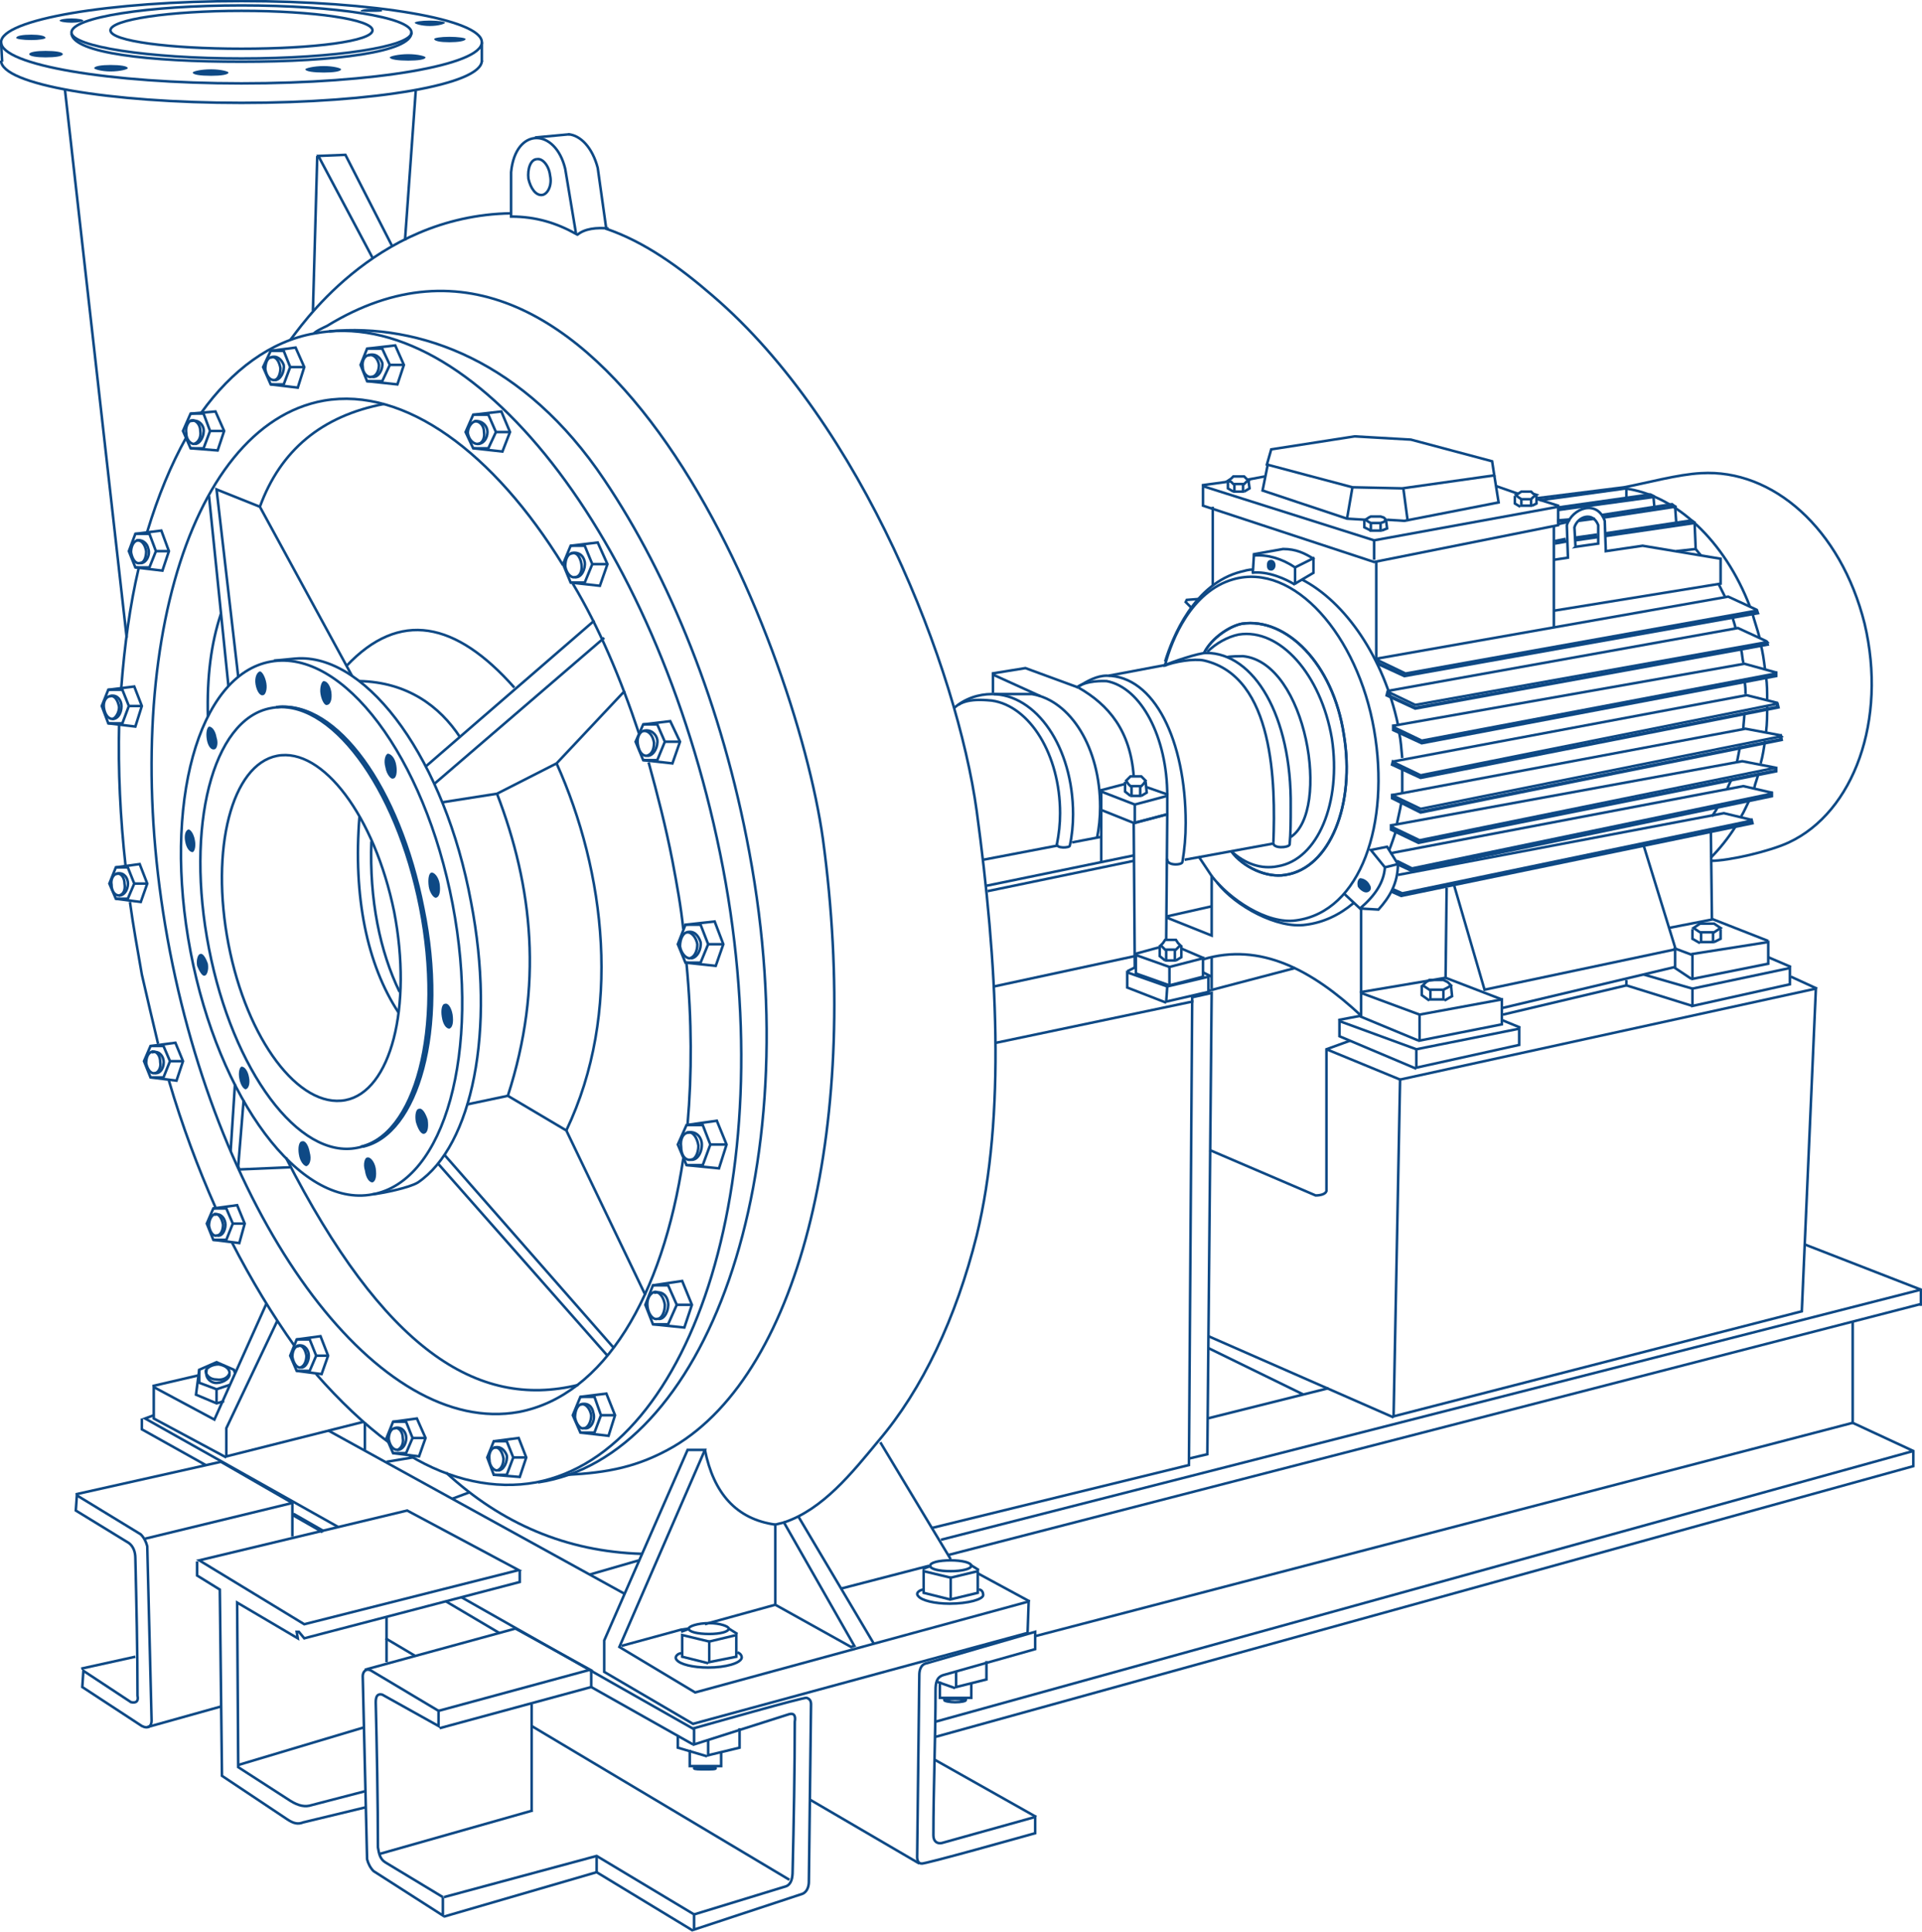 <?xml version="1.0" encoding="UTF-8"?>
<!DOCTYPE svg PUBLIC "-//W3C//DTD SVG 1.1//EN" "http://www.w3.org/Graphics/SVG/1.1/DTD/svg11.dtd">
<!-- Creator: CorelDRAW X8 -->
<svg xmlns="http://www.w3.org/2000/svg" xml:space="preserve" width="1774px" height="1783px" version="1.1" style="shape-rendering:geometricPrecision; text-rendering:geometricPrecision; image-rendering:optimizeQuality; fill-rule:evenodd; clip-rule:evenodd"
viewBox="0 0 1775 1784"
 xmlns:xlink="http://www.w3.org/1999/xlink">
 <defs>
  <style type="text/css">
   <![CDATA[
    .str1 {stroke:#0E4985;stroke-width:3.127}
    .str0 {stroke:#0E4985;stroke-width:2.364}
    .fil2 {fill:none}
    .fil0 {fill:none;fill-rule:nonzero}
    .fil1 {fill:#0E4985}
   ]]>
  </style>
 </defs>
 <g id="Слой_x0020_1">
  <path class="fil0 str0" d="M223 10c67,0 121,8 121,18 0,10 -54,17 -121,17 -66,0 -121,-7 -121,-17 0,-10 55,-18 121,-18z"/>
  <path class="fil0 str0" d="M223 5c87,0 157,11 157,25 0,13 -70,24 -157,24 -86,0 -157,-11 -157,-24 0,-14 71,-25 157,-25z"/>
  <path class="fil0 str0" d="M223 1c123,0 222,17 222,38 0,21 -99,38 -222,38 -122,0 -222,-17 -222,-38 0,-21 100,-38 222,-38z"/>
  <path class="fil0 str0" d="M445 56c0,22 -99,39 -222,39 -122,0 -222,-17 -222,-39"/>
  <path class="fil0 str0" d="M380 30c0,18 -70,27 -157,27 -86,0 -155,-8 -157,-26"/>
  <line class="fil0 str0" x1="2" y1="57" x2="1" y2= "39" />
  <line class="fil0 str0" x1="445" y1="57" x2="445" y2= "39" />
  <path class="fil1" d="M195 64c9,0 16,2 16,3 0,2 -7,3 -16,3 -10,0 -17,-1 -17,-3 0,-1 7,-3 17,-3z"/>
  <path class="fil1" d="M299 61c9,0 16,2 16,3 0,2 -7,3 -16,3 -9,0 -17,-1 -17,-3 0,-1 8,-3 17,-3z"/>
  <path class="fil1" d="M377 50c9,0 16,2 16,3 0,2 -7,3 -16,3 -9,0 -17,-1 -17,-3 0,-1 8,-3 17,-3z"/>
  <path class="fil1" d="M415 34c8,0 15,1 15,2 0,2 -7,3 -15,3 -8,0 -14,-1 -14,-3 0,-1 6,-2 14,-2z"/>
  <path class="fil1" d="M397 19c8,0 14,1 14,2 0,1 -6,3 -14,3 -8,0 -14,-2 -14,-3 0,-1 6,-2 14,-2z"/>
  <path class="fil1" d="M343 8c6,0 10,1 10,2 0,1 -4,1 -10,1 -5,0 -10,0 -10,-1 0,-1 5,-2 10,-2z"/>
  <path class="fil1" d="M102 60c9,0 16,1 16,3 0,1 -7,3 -16,3 -8,0 -15,-2 -15,-3 0,-2 7,-3 15,-3z"/>
  <path class="fil1" d="M42 47c9,0 16,1 16,3 0,2 -7,3 -16,3 -8,0 -15,-1 -15,-3 0,-2 7,-3 15,-3z"/>
  <path class="fil1" d="M29 32c7,0 13,1 13,3 0,1 -6,2 -13,2 -8,0 -14,-1 -14,-2 0,-2 6,-3 14,-3z"/>
  <path class="fil1" d="M66 17c6,0 11,1 11,2 0,1 -5,2 -11,2 -6,0 -11,-1 -11,-2 0,-1 5,-2 11,-2z"/>
  <polyline class="fil2 str0" points="362,227 319,143 294,144 344,238 "/>
  <line class="fil2 str0" x1="293" y1="144" x2="289" y2= "287" />
  <line class="fil2 str0" x1="384" y1="83" x2="374" y2= "222" />
  <line class="fil2 str0" x1="60" y1="83" x2="117" y2= "589" />
  <path class="fil2 str0" d="M532 216c-18,-10 -37,-16 -60,-16l0 -41c4,-42 41,-41 50,-3l10 60z"/>
  <path class="fil2 str0" d="M525 124c11,1 22,12 27,31l8 57"/>
  <line class="fil2 str0" x1="494" y1="127" x2="526" y2= "124" />
  <path class="fil2 str0" d="M533 217c7,-6 18,-7 29,-6"/>
  <path class="fil2 str0" d="M496 147c5,-1 11,6 12,15 2,9 -2,17 -7,18 -6,1 -11,-6 -13,-15 -1,-9 2,-18 8,-18z"/>
  <path class="fil2 str0" d="M256 698c42,-8 90,56 108,144 17,88 -3,166 -45,174 -43,8 -91,-56 -108,-144 -17,-88 3,-166 45,-174z"/>
  <path class="fil2 str0" d="M250 654c54,-11 116,72 138,184 22,112 -4,212 -58,222 -54,11 -115,-71 -137,-184 -22,-112 3,-212 57,-222z"/>
  <path class="fil2 str0" d="M186 381c28,-39 64,-66 104,-73 146,-28 315,187 375,480 60,293 -24,553 -170,581 -38,7 -79,-2 -117,-25m-19 -12c-22,-16 -46,-39 -67,-63m-20 -26c-20,-28 -40,-61 -58,-96m-15 -32c-16,-36 -31,-76 -43,-117m-10 -34c-5,-21 -10,-42 -15,-64 -4,-23 -8,-45 -11,-67m-4 -33c-5,-45 -7,-89 -6,-131m2 -34c3,-39 8,-76 16,-110m8 -34c10,-33 22,-62 36,-87"/>
  <path class="fil2 str0" d="M304 306c84,-8 181,28 254,137 60,89 109,209 134,344 56,300 -41,559 -195,582"/>
  <path class="fil2 str0" d="M250 611c67,-12 142,88 168,224 26,136 -7,256 -74,268 -67,13 -142,-88 -168,-224 -26,-136 7,-256 74,-268z"/>
  <path class="fil2 str0" d="M631 1070c-19,127 -73,219 -152,234 -128,23 -272,-168 -322,-425 -50,-258 14,-486 142,-509 75,-13 157,48 221,152m9 17c24,40 44,87 61,138m9 27c8,29 16,60 22,91 4,21 8,43 10,63m3 32c5,52 5,102 1,148"/>
  <path class="fil2 str0" d="M253 610c3,0 20,-2 23,-2 65,-2 135,95 159,225 23,119 1,225 -49,259 -8,5 -33,10 -42,11"/>
  <path class="fil2 str0" d="M255 653c55,-6 113,74 135,186 22,112 -6,209 -57,220"/>
  <path class="fil2 str0" d="M256 653c55,-6 113,74 135,186 23,112 -5,209 -56,220"/>
  <path class="fil2 str0" d="M332 754c-6,74 7,137 36,181"/>
  <path class="fil2 str0" d="M343 777c-2,54 8,102 26,139"/>
  <path class="fil1" d="M240 620c2,0 5,5 6,11 1,6 -1,11 -3,11 -3,1 -6,-4 -7,-10 -1,-6 1,-11 4,-12z"/>
  <path class="fil1" d="M299 629c3,0 6,4 7,10 1,7 -1,12 -4,12 -2,1 -5,-4 -6,-10 -1,-6 1,-12 3,-12z"/>
  <path class="fil1" d="M193 671c3,0 6,4 7,10 2,6 0,11 -2,11 -3,1 -6,-3 -7,-9 -1,-6 0,-11 2,-12z"/>
  <path class="fil1" d="M358 696c3,0 7,4 8,11 1,6 0,12 -3,12 -2,1 -6,-4 -7,-10 -2,-7 0,-12 2,-13z"/>
  <path class="fil1" d="M398 806c3,-1 7,4 8,10 1,7 0,12 -3,13 -2,1 -6,-4 -7,-10 -1,-7 0,-12 2,-13z"/>
  <path class="fil1" d="M411 927c3,-1 6,4 7,10 1,7 0,12 -3,13 -3,0 -6,-4 -7,-11 -1,-6 0,-12 3,-12z"/>
  <path class="fil1" d="M387 1024c3,-1 6,4 8,10 1,7 0,12 -3,13 -3,1 -6,-4 -8,-11 -1,-6 0,-12 3,-12z"/>
  <path class="fil1" d="M339 1069c3,-1 7,4 8,10 1,7 0,12 -3,13 -3,0 -6,-4 -7,-11 -2,-6 0,-12 2,-12z"/>
  <path class="fil1" d="M279 1054c3,-1 6,4 7,10 2,7 0,12 -3,13 -2,0 -6,-4 -7,-11 -1,-6 0,-12 3,-12z"/>
  <path class="fil1" d="M223 985c3,0 6,4 7,10 1,5 0,10 -3,11 -2,0 -5,-4 -6,-10 -1,-5 0,-10 2,-11z"/>
  <path class="fil1" d="M185 881c2,-1 5,3 7,9 1,6 -1,11 -3,11 -2,1 -5,-4 -7,-9 -1,-6 1,-11 3,-11z"/>
  <path class="fil1" d="M174 766c2,0 5,4 6,10 1,5 0,10 -2,11 -3,0 -6,-4 -7,-10 -1,-5 0,-10 3,-11z"/>
  <line class="fil2 str0" x1="393" y1="708" x2="549" y2= "573" />
  <line class="fil2 str0" x1="401" y1="724" x2="558" y2= "589" />
  <polyline class="fil2 str0" points="408,741 459,733 514,705 577,638 "/>
  <polyline class="fil2 str0" points="431,1020 469,1012 523,1044 596,1196 "/>
  <line class="fil2 str0" x1="410" y1="1066" x2="567" y2= "1245" />
  <line class="fil2 str0" x1="404" y1="1074" x2="561" y2= "1252" />
  <path class="fil2 str0" d="M459 733c33,86 43,177 10,279"/>
  <path class="fil2 str0" d="M514 705c45,100 61,230 9,339"/>
  <polyline class="fil2 str0" points="325,624 240,468 200,452 220,625 "/>
  <line class="fil2 str0" x1="193" y1="458" x2="211" y2= "634" />
  <path class="fil2 str0" d="M332 629c44,1 74,23 93,52"/>
  <path class="fil2 str0" d="M320 615c49,-52 101,-41 155,20"/>
  <line class="fil2 str0" x1="217" y1="1001" x2="213" y2= "1063" />
  <polyline class="fil2 str0" points="225,1016 220,1077 221,1080 268,1078 "/>
  <path class="fil2 str0" d="M240 468c19,-52 57,-84 115,-95"/>
  <path class="fil2 str0" d="M192 662c-1,-37 3,-68 12,-95"/>
  <path class="fil2 str0" d="M264 1069c90,176 176,233 270,210"/>
  <polygon class="fil2 str0" points="430,399 437,383 451,383 458,399 451,414 437,414 "/>
  <polyline class="fil2 str0" points="437,383 463,380 471,399 464,417 437,414 "/>
  <line class="fil2 str0" x1="458" y1="399" x2="471" y2= "399" />
  <path class="fil2 str0" d="M439 389c4,0 8,4 8,10 1,6 -2,11 -6,11 -4,0 -8,-4 -9,-10 0,-5 3,-10 7,-11z"/>
  <path class="fil2 str0" d="M438 389c6,-1 11,3 12,8 1,5 -2,13 -9,13"/>
  <polygon class="fil2 str0" points="333,337 339,322 353,322 360,337 353,352 339,352 "/>
  <polyline class="fil2 str0" points="339,322 365,319 373,337 367,355 339,352 "/>
  <line class="fil2 str0" x1="360" y1="337" x2="373" y2= "337" />
  <path class="fil2 str0" d="M341 328c4,-1 8,3 9,9 0,6 -3,11 -7,11 -4,1 -8,-4 -8,-9 -1,-6 2,-11 6,-11z"/>
  <path class="fil2 str0" d="M340 328c7,-2 11,2 13,7 1,5 -3,14 -9,13"/>
  <polygon class="fil2 str0" points="243,339 250,324 262,324 268,339 262,355 250,355 "/>
  <polyline class="fil2 str0" points="250,324 273,321 281,339 275,358 250,355 "/>
  <line class="fil2 str0" x1="268" y1="339" x2="281" y2= "339" />
  <path class="fil2 str0" d="M251 330c4,-1 7,4 8,10 0,5 -2,11 -6,11 -4,0 -7,-4 -8,-10 0,-6 2,-11 6,-11z"/>
  <path class="fil2 str0" d="M250 330c6,-2 10,2 12,7 1,6 -3,14 -8,14"/>
  <polygon class="fil2 str0" points="169,398 176,382 188,382 194,398 188,414 176,414 "/>
  <polyline class="fil2 str0" points="176,382 199,380 207,398 201,416 176,414 "/>
  <line class="fil2 str0" x1="194" y1="398" x2="207" y2= "398" />
  <path class="fil2 str0" d="M177 388c4,0 8,4 8,10 1,6 -2,11 -6,12 -3,0 -7,-4 -7,-10 -1,-6 2,-11 5,-12z"/>
  <path class="fil2 str0" d="M176 389c6,-2 11,2 12,7 1,6 -3,14 -8,14"/>
  <polygon class="fil2 str0" points="119,509 125,493 138,493 144,509 138,524 125,524 "/>
  <polyline class="fil2 str0" points="125,493 149,490 156,509 150,527 125,524 "/>
  <line class="fil2 str0" x1="144" y1="509" x2="156" y2= "509" />
  <path class="fil2 str0" d="M127 499c4,0 7,4 8,10 0,6 -2,11 -6,11 -4,1 -7,-4 -8,-10 0,-5 2,-10 6,-11z"/>
  <path class="fil2 str0" d="M126 499c6,-1 10,3 11,8 2,5 -2,14 -8,13"/>
  <polygon class="fil2 str0" points="94,652 100,637 113,637 119,652 113,668 100,668 "/>
  <polyline class="fil2 str0" points="100,637 124,634 131,652 125,671 100,668 "/>
  <line class="fil2 str0" x1="119" y1="652" x2="131" y2= "652" />
  <path class="fil2 str0" d="M102 643c4,-1 7,4 8,10 0,5 -3,10 -6,11 -4,0 -7,-4 -8,-10 -1,-6 2,-11 6,-11z"/>
  <path class="fil2 str0" d="M101 643c6,-2 10,2 11,7 1,6 -2,14 -8,14"/>
  <polygon class="fil2 str0" points="101,816 107,801 118,801 124,816 118,830 107,830 "/>
  <polyline class="fil2 str0" points="107,801 129,798 136,816 130,833 107,830 "/>
  <line class="fil2 str0" x1="124" y1="816" x2="136" y2= "816" />
  <path class="fil2 str0" d="M108 807c4,-1 7,4 7,9 1,6 -1,10 -5,11 -4,0 -7,-4 -7,-10 -1,-5 2,-10 5,-10z"/>
  <path class="fil2 str0" d="M107 807c6,-2 10,2 11,7 1,5 -2,13 -8,13"/>
  <polygon class="fil2 str0" points="133,980 139,966 151,966 157,980 151,995 139,995 "/>
  <polyline class="fil2 str0" points="139,966 162,963 169,980 163,998 139,995 "/>
  <line class="fil2 str0" x1="157" y1="980" x2="169" y2= "980" />
  <path class="fil2 str0" d="M141 971c4,0 7,4 7,10 1,5 -2,10 -5,10 -4,1 -7,-4 -8,-9 0,-6 2,-10 6,-11z"/>
  <path class="fil2 str0" d="M140 972c6,-2 10,2 11,7 1,5 -2,13 -8,12"/>
  <polygon class="fil2 str0" points="191,1130 197,1116 209,1116 215,1130 209,1145 197,1145 "/>
  <polyline class="fil2 str0" points="197,1116 219,1113 226,1130 221,1148 197,1145 "/>
  <line class="fil2 str0" x1="215" y1="1130" x2="226" y2= "1130" />
  <path class="fil2 str0" d="M199 1121c3,0 6,4 7,10 0,5 -2,10 -6,10 -3,1 -6,-3 -7,-9 0,-5 2,-10 6,-11z"/>
  <path class="fil2 str0" d="M198 1122c5,-2 9,2 10,7 1,5 -2,13 -7,12"/>
  <polygon class="fil2 str0" points="268,1252 274,1237 286,1237 292,1252 286,1266 274,1266 "/>
  <polyline class="fil2 str0" points="274,1237 296,1234 303,1252 297,1269 274,1266 "/>
  <line class="fil2 str0" x1="292" y1="1252" x2="303" y2= "1252" />
  <path class="fil2 str0" d="M276 1243c3,-1 6,3 7,9 0,5 -2,10 -6,11 -3,0 -6,-4 -7,-10 0,-5 2,-10 6,-10z"/>
  <path class="fil2 str0" d="M274 1243c6,-2 10,2 11,7 1,5 -2,13 -7,13"/>
  <polygon class="fil2 str0" points="357,1328 363,1313 375,1313 381,1328 375,1342 363,1342 "/>
  <polyline class="fil2 str0" points="363,1313 385,1310 393,1328 387,1345 363,1342 "/>
  <line class="fil2 str0" x1="381" y1="1328" x2="393" y2= "1328" />
  <path class="fil2 str0" d="M365 1319c3,-1 7,3 7,9 1,6 -2,10 -5,11 -4,0 -7,-4 -8,-10 0,-5 2,-10 6,-10z"/>
  <path class="fil2 str0" d="M364 1319c6,-2 10,2 11,7 1,5 -2,13 -8,13"/>
  <polygon class="fil2 str0" points="450,1346 456,1331 468,1331 474,1346 468,1362 456,1362 "/>
  <polyline class="fil2 str0" points="456,1331 479,1328 486,1346 480,1364 456,1362 "/>
  <line class="fil2 str0" x1="474" y1="1346" x2="486" y2= "1346" />
  <path class="fil2 str0" d="M457 1337c4,-1 7,4 8,10 0,5 -2,10 -6,11 -3,0 -7,-4 -7,-10 -1,-6 2,-11 5,-11z"/>
  <path class="fil2 str0" d="M456 1337c6,-2 10,2 12,7 1,6 -3,14 -8,14"/>
  <polygon class="fil2 str0" points="529,1307 536,1290 549,1290 555,1307 549,1323 536,1323 "/>
  <polyline class="fil2 str0" points="536,1290 560,1287 568,1307 562,1326 536,1323 "/>
  <line class="fil2 str0" x1="555" y1="1307" x2="568" y2= "1307" />
  <path class="fil2 str0" d="M537 1297c4,-1 8,4 9,10 0,6 -3,12 -7,12 -3,1 -7,-4 -8,-10 0,-7 3,-12 6,-12z"/>
  <path class="fil2 str0" d="M536 1297c7,-2 11,2 12,8 2,6 -2,15 -8,14"/>
  <polygon class="fil2 str0" points="596,1205 603,1187 617,1187 625,1205 617,1223 603,1223 "/>
  <polyline class="fil2 str0" points="603,1187 630,1183 639,1205 632,1226 603,1223 "/>
  <line class="fil2 str0" x1="625" y1="1205" x2="639" y2= "1205" />
  <path class="fil2 str0" d="M605 1193c4,0 8,5 9,12 0,7 -3,13 -7,13 -4,1 -8,-4 -9,-11 -1,-7 2,-13 7,-14z"/>
  <path class="fil2 str0" d="M604 1194c7,-2 12,2 13,9 1,6 -3,16 -9,15"/>
  <polygon class="fil2 str0" points="626,1057 634,1039 649,1039 656,1057 649,1076 634,1076 "/>
  <polyline class="fil2 str0" points="634,1039 662,1035 671,1057 664,1079 634,1076 "/>
  <line class="fil2 str0" x1="656" y1="1057" x2="671" y2= "1057" />
  <path class="fil2 str0" d="M636 1046c4,-1 8,5 9,12 0,7 -3,13 -7,13 -5,1 -9,-4 -9,-12 -1,-7 2,-13 7,-13z"/>
  <path class="fil2 str0" d="M634 1046c8,-2 13,3 14,9 1,7 -3,17 -10,16"/>
  <polygon class="fil2 str0" points="626,872 633,854 647,854 654,872 647,889 633,889 "/>
  <polyline class="fil2 str0" points="633,854 660,851 668,872 661,892 633,889 "/>
  <line class="fil2 str0" x1="654" y1="872" x2="668" y2= "872" />
  <path class="fil2 str0" d="M635 861c4,0 8,5 9,11 0,7 -3,12 -7,13 -4,0 -8,-5 -9,-11 0,-7 3,-13 7,-13z"/>
  <path class="fil2 str0" d="M634 861c7,-2 11,3 13,9 1,6 -3,15 -9,15"/>
  <polygon class="fil2 str0" points="520,521 527,504 540,504 547,521 540,538 527,538 "/>
  <polyline class="fil2 str0" points="527,504 552,501 561,521 554,541 527,538 "/>
  <line class="fil2 str0" x1="547" y1="521" x2="561" y2= "521" />
  <path class="fil2 str0" d="M529 511c4,-1 7,4 8,10 1,7 -2,12 -6,12 -4,1 -8,-4 -9,-10 0,-6 2,-12 7,-12z"/>
  <path class="fil2 str0" d="M527 511c7,-2 12,2 13,8 1,6 -3,15 -9,14"/>
  <polygon class="fil2 str0" points="587,685 594,669 607,669 614,685 607,702 594,702 "/>
  <polyline class="fil2 str0" points="594,669 619,666 628,685 621,705 594,702 "/>
  <line class="fil2 str0" x1="614" y1="685" x2="628" y2= "685" />
  <path class="fil2 str0" d="M595 675c4,0 8,4 9,11 0,6 -2,11 -7,12 -4,0 -7,-4 -8,-11 -1,-6 2,-12 6,-12z"/>
  <path class="fil2 str0" d="M594 675c7,-2 12,3 13,8 1,6 -3,15 -9,15"/>
  <polyline class="fil2 str0" points="256,1220 209,1319 209,1345 336,1313 "/>
  <polyline class="fil2 str0" points="246,1204 198,1311 142,1281 142,1310 209,1346 "/>
  <line class="fil2 str0" x1="141" y1="1280" x2="184" y2= "1270" />
  <polyline class="fil2 str0" points="217,1268 216,1265 200,1258 184,1265 184,1277 200,1283 212,1279 "/>
  <polyline class="fil2 str0" points="184,1265 181,1288 200,1296 207,1294 "/>
  <line class="fil2 str0" x1="200" y1="1283" x2="200" y2= "1296" />
  <path class="fil2 str0" d="M190 1266c0,4 4,8 10,8 6,1 11,-2 12,-6 0,-4 -4,-7 -10,-8 -6,0 -11,3 -12,6z"/>
  <path class="fil2 str0" d="M191 1265c-2,6 2,11 7,12 6,1 14,-3 14,-8"/>
  <polygon class="fil2 str0" points="184,1441 376,1395 479,1450 281,1500 "/>
  <path class="fil2 str0" d="M480 1450l0 11 -199 52 -5 -6 -2 0 1 6 -56 -33 1 152 48 31c8,5 14,6 20,4l50 -13"/>
  <line class="fil2 str0" x1="220" y1="1630" x2="337" y2= "1595" />
  <path class="fil2 str0" d="M182 1442l0 13 21 13 2 172 60 40c6,4 10,5 15,3l58 -14"/>
  <line class="fil2 str0" x1="357" y1="1493" x2="357" y2= "1535" />
  <path class="fil2 str0" d="M70 1395l1 -14 59 36c3,3 5,7 6,11l4 161c0,5 -3,8 -9,5l-55 -36 1 -15 44 29c5,1 7,-1 6,-6 0,-42 -1,-85 -2,-127 0,-6 -2,-11 -6,-14l-49 -30z"/>
  <line class="fil2 str0" x1="75" y1="1541" x2="125" y2= "1530" />
  <line class="fil2 str0" x1="136" y1="1595" x2="204" y2= "1576" />
  <line class="fil2 str0" x1="134" y1="1421" x2="270" y2= "1388" />
  <polyline class="fil2 str0" points="70,1380 204,1350 270,1388 270,1419 "/>
  <line class="fil2 str0" x1="303" y1="1321" x2="577" y2= "1472" />
  <path class="fil2 str0" d="M142 1307l-8 3 178 100m114 65l215 122"/>
  <path class="fil2 str0" d="M131 1310l0 10 59 33m81 45l28 16"/>
  <line class="fil2 str0" x1="337" y1="1314" x2="337" y2= "1339" />
  <line class="fil2 str0" x1="357" y1="1350" x2="381" y2= "1346" />
  <line class="fil2 str0" x1="418" y1="1384" x2="434" y2= "1378" />
  <line class="fil2 str0" x1="545" y1="1454" x2="590" y2= "1441" />
  <polygon class="fil2 str0" points="572,1521 651,1339 635,1339 558,1515 558,1544 640,1592 949,1508 950,1479 642,1563 "/>
  <line class="fil2 str0" x1="807" y1="1518" x2="737" y2= "1400" />
  <polygon class="fil2 str0" points="716,1482 786,1521 789,1520 724,1406 716,1408 "/>
  <path class="fil2 str0" d="M574 1520l55 -15 7 -1m15 -4l7 -2 58 -16"/>
  <path class="fil2 str0" d="M651 1339c8,40 29,64 65,69"/>
  <path class="fil2 str0" d="M412 1360c51,47 111,73 181,75"/>
  <line class="fil2 str0" x1="813" y1="1332" x2="878" y2= "1440" />
  <line class="fil2 str0" x1="777" y1="1467" x2="858" y2= "1446" />
  <line class="fil2 str0" x1="903" y1="1453" x2="951" y2= "1479" />
  <path class="fil2 str0" d="M681 1526c3,1 4,3 4,5 -1,5 -15,9 -31,9 -14,0 -26,-3 -29,-7 -3,-3 2,-7 5,-6"/>
  <polygon class="fil2 str0" points="655,1516 680,1510 680,1530 655,1535 "/>
  <polyline class="fil2 str0" points="655,1516 630,1510 630,1530 654,1536 "/>
  <path class="fil2 str0" d="M655 1499c10,0 18,3 18,5 0,3 -8,5 -18,5 -11,0 -19,-2 -19,-5 0,-2 8,-5 19,-5z"/>
  <path class="fil2 str0" d="M629 1507l8 -3m36 0l8 5"/>
  <path class="fil2 str0" d="M904 1468c3,0 4,3 4,5 0,4 -14,8 -31,8 -14,0 -26,-3 -29,-7 -3,-3 2,-6 5,-6"/>
  <polygon class="fil2 str0" points="878,1457 903,1451 903,1471 878,1477 "/>
  <polyline class="fil2 str0" points="878,1457 853,1451 853,1471 877,1477 "/>
  <path class="fil2 str0" d="M878 1441c10,0 19,2 19,5 0,3 -9,5 -19,5 -11,0 -19,-2 -19,-5 0,-3 8,-5 19,-5z"/>
  <path class="fil2 str0" d="M852 1449l8 -3m36 -1l8 5"/>
  <path class="fil2 str0" d="M409 1752l0 17 -64 -41c-3,-3 -5,-7 -6,-11l-4 -169c0,-4 3,-8 8,-5l62 37 0 14 -52 -29c-4,-1 -6,1 -6,7 1,41 2,92 2,134 1,6 2,11 7,14l53 32z"/>
  <path class="fil2 str0" d="M729 1736l-238 -142m-108 -65l-27 -16"/>
  <line class="fil2 str0" x1="491" y1="1574" x2="491" y2= "1673" />
  <polyline class="fil2 str0" points="337,1542 476,1504 545,1542 405,1580 "/>
  <path class="fil2 str0" d="M270 1399l28 16m114 64l49 29m85 50l94 53"/>
  <polyline class="fil2 str0" points="406,1596 546,1558 546,1543 "/>
  <path class="fil2 str0" d="M641 1768l0 14 100 -33c5,-2 6,-8 6,-11l2 -164c0,-3 -1,-5 -4,-6 -2,-1 -93,25 -104,28l0 15 88 -28c4,-1 6,1 5,7 0,42 -1,96 -2,138 0,6 -1,12 -6,14l-85 26z"/>
  <polyline class="fil2 str0" points="410,1752 551,1714 641,1768 "/>
  <polyline class="fil2 str0" points="410,1770 551,1729 640,1783 "/>
  <line class="fil2 str0" x1="551" y1="1714" x2="551" y2= "1729" />
  <polyline class="fil2 str0" points="683,1596 683,1614 654,1621 654,1607 "/>
  <polyline class="fil2 str0" points="626,1603 626,1614 653,1622 "/>
  <polyline class="fil2 str0" points="666,1618 666,1631 637,1631 637,1616 "/>
  <path class="fil2 str0" d="M651 1632c6,0 10,0 10,1 0,1 -4,1 -10,1 -5,0 -10,0 -10,-1 0,-1 5,-1 10,-1z"/>
  <line class="fil2 str0" x1="351" y1="1712" x2="492" y2= "1672" />
  <path class="fil2 str0" d="M956 1523l0 -16 -100 29c-6,1 -7,7 -7,11l-2 168c0,3 1,6 4,6 2,1 94,-25 105,-28l0 -15 -86 24c-4,1 -8,-1 -8,-7 0,-43 2,-91 2,-134 0,-7 1,-12 7,-14l85 -24z"/>
  <line class="fil2 str0" x1="849" y1="1721" x2="748" y2= "1662" />
  <line class="fil2 str0" x1="957" y1="1678" x2="863" y2= "1625" />
  <polyline class="fil2 str0" points="911,1534 911,1551 883,1558 883,1544 "/>
  <polyline class="fil2 str0" points="897,1555 897,1568 868,1568 868,1553 "/>
  <path class="fil2 str0" d="M882 1569c6,0 10,1 10,1 0,1 -4,2 -10,2 -5,0 -10,-1 -10,-2 0,0 5,-1 10,-1z"/>
  <line class="fil2 str0" x1="882" y1="1559" x2="865" y2= "1553" />
  <line class="fil2 str0" x1="864" y1="1604" x2="1767" y2= "1354" />
  <line class="fil2 str0" x1="864" y1="1590" x2="1767" y2= "1340" />
  <line class="fil2 str0" x1="956" y1="1511" x2="1711" y2= "1314" />
  <line class="fil2 str0" x1="876" y1="1436" x2="1775" y2= "1204" />
  <line class="fil2 str0" x1="869" y1="1422" x2="1774" y2= "1191" />
  <polyline class="fil2 str0" points="1666,1149 1774,1191 1774,1206 "/>
  <polyline class="fil2 str0" points="1711,1221 1711,1314 1767,1340 1767,1355 "/>
  <path class="fil2 str0" d="M290 308c1,-2 10,-6 12,-7 253,-155 432,288 458,474 35,258 -19,491 -138,561 -33,19 -61,24 -98,26"/>
  <path class="fil2 str0" d="M268 314c7,-8 76,-115 204,-117m87 14c36,12 69,36 99,62 139,119 226,345 244,476 19,140 27,281 0,392 -19,76 -50,142 -91,190 -24,29 -51,63 -87,75"/>
  <polyline class="fil2 str0" points="920,963 1101,925 1098,1353 861,1411 "/>
  <polyline class="fil2 str0" points="1101,926 1101,921 1119,917 1115,1343 1098,1347 "/>
  <polygon class="fil2 str0" points="1293,997 1677,913 1664,1211 1287,1308 "/>
  <line class="fil2 str0" x1="1287" y1="1309" x2="1116" y2= "1234" />
  <path class="fil2 str0" d="M1115 1310l112 -28m-23 6l-88 -43"/>
  <polygon class="fil2 str0" points="1308,969 1403,950 1403,965 1308,986 "/>
  <polyline class="fil2 str0" points="1308,969 1237,943 1237,957 1308,987 "/>
  <polygon class="fil2 str0" points="1311,937 1387,923 1387,946 1311,961 "/>
  <polyline class="fil2 str0" points="1311,937 1257,917 1257,939 1310,961 "/>
  <line class="fil2 str0" x1="1236" y1="942" x2="1257" y2= "938" />
  <line class="fil2 str0" x1="1387" y1="942" x2="1404" y2= "949" />
  <polygon class="fil2 str0" points="1314,910 1317,907 1320,905 1327,905 1333,905 1337,907 1340,910 1337,912 1333,914 1327,914 1320,914 1317,912 "/>
  <polyline class="fil2 str0" points="1333,914 1333,923 1321,923 1321,914 "/>
  <polyline class="fil2 str0" points="1334,924 1341,920 1340,910 "/>
  <polyline class="fil2 str0" points="1320,924 1313,919 1313,910 "/>
  <polygon class="fil2 str0" points="1564,857 1567,855 1570,853 1577,853 1583,853 1586,855 1589,857 1586,859 1583,861 1577,861 1570,861 1567,859 "/>
  <polyline class="fil2 str0" points="1582,861 1582,870 1571,870 1571,861 "/>
  <polyline class="fil2 str0" points="1583,870 1589,867 1589,858 "/>
  <polyline class="fil2 str0" points="1570,871 1563,867 1563,858 "/>
  <line class="fil2 str0" x1="1293" y1="997" x2="1225" y2= "969" />
  <path class="fil2 str0" d="M1247 961l-22 8 0 131c-1,3 -6,4 -10,4l-98 -42"/>
  <line class="fil2 str0" x1="1116" y1="915" x2="1196" y2= "894" />
  <line class="fil2 str0" x1="1387" y1="931" x2="1547" y2= "893" />
  <line class="fil2 str0" x1="1257" y1="839" x2="1257" y2= "917" />
  <polyline class="fil2 str0" points="1258,916 1335,903 1336,820 "/>
  <line class="fil2 str0" x1="1335" y1="903" x2="1387" y2= "923" />
  <polyline class="fil2 str0" points="1343,818 1371,914 1546,877 1547,875 1518,781 "/>
  <polygon class="fil2 str0" points="1563,881 1633,870 1633,890 1563,904 "/>
  <polyline class="fil2 str0" points="1563,882 1547,876 1547,894 1562,904 "/>
  <polygon class="fil2 str0" points="1563,913 1653,894 1653,909 1563,929 "/>
  <path class="fil2 str0" d="M1502 905l0 5 61 19m0 -16l-45 -13"/>
  <line class="fil2 str0" x1="1388" y1="937" x2="1502" y2= "910" />
  <line class="fil2 str0" x1="1654" y1="893" x2="1633" y2= "884" />
  <line class="fil2 str0" x1="1678" y1="913" x2="1654" y2= "902" />
  <polyline class="fil2 str0" points="1633,869 1582,849 1541,857 "/>
  <line class="fil2 str0" x1="1580" y1="768" x2="1581" y2= "849" />
  <line class="fil2 str0" x1="1119" y1="884" x2="1119" y2= "913" />
  <path class="fil2 str0" d="M1111 886c53,-16 101,10 146,52"/>
  <polygon class="fil2 str0" points="1072,873 1074,871 1076,868 1081,868 1086,868 1088,871 1090,873 1088,875 1086,877 1081,877 1076,877 1074,875 "/>
  <polyline class="fil2 str0" points="1085,877 1085,887 1077,887 1077,877 "/>
  <polyline class="fil2 str0" points="1086,887 1091,884 1091,873 "/>
  <polyline class="fil2 str0" points="1076,887 1071,883 1071,873 "/>
  <polygon class="fil2 str0" points="1080,893 1111,885 1111,902 1080,910 "/>
  <polyline class="fil2 str0" points="1080,893 1049,882 1049,899 1080,910 "/>
  <line class="fil2 str0" x1="1048" y1="881" x2="1070" y2= "875" />
  <line class="fil2 str0" x1="1091" y1="876" x2="1112" y2= "885" />
  <polygon class="fil2 str0" points="1078,911 1116,902 1116,916 1077,925 "/>
  <polyline class="fil2 str0" points="1078,911 1041,898 1041,912 1077,926 "/>
  <line class="fil2 str0" x1="1041" y1="897" x2="1049" y2= "893" />
  <line class="fil2 str0" x1="1119" y1="902" x2="1111" y2= "898" />
  <polygon class="fil2 str0" points="1040,721 1042,719 1044,717 1049,717 1054,717 1056,719 1058,721 1056,724 1054,726 1049,726 1044,726 1042,724 "/>
  <polyline class="fil2 str0" points="1053,726 1053,735 1045,735 1045,726 "/>
  <polyline class="fil2 str0" points="1054,735 1059,732 1058,722 "/>
  <polyline class="fil2 str0" points="1044,735 1039,731 1039,722 "/>
  <polygon class="fil2 str0" points="1048,743 1078,735 1078,752 1048,760 "/>
  <polyline class="fil2 str0" points="1048,743 1017,731 1017,748 1047,760 "/>
  <line class="fil2 str0" x1="1016" y1="730" x2="1039" y2= "724" />
  <line class="fil2 str0" x1="1059" y1="727" x2="1079" y2= "734" />
  <polyline class="fil2 str0" points="1048,894 1047,760 1078,752 1077,868 "/>
  <line class="fil2 str0" x1="918" y1="911" x2="1048" y2= "883" />
  <line class="fil2 str0" x1="912" y1="823" x2="1047" y2= "795" />
  <line class="fil2 str0" x1="911" y1="818" x2="1047" y2= "790" />
  <line class="fil2 str0" x1="1017" y1="748" x2="1017" y2= "796" />
  <path class="fil2 str0" d="M885 651c10,-7 29,-4 31,-4 35,5 63,50 63,104 0,10 -1,19 -3,29"/>
  <path class="fil2 str0" d="M881 654c10,-9 23,-13 35,-13 41,0 75,49 75,111 0,10 -1,20 -3,29 0,2 -13,3 -12,-2"/>
  <path class="fil2 str0" d="M908 794l68 -13m14 -3l26 -5"/>
  <path class="fil2 str0" d="M918 641c15,0 33,0 35,0 36,6 63,50 63,104 0,10 -1,20 -3,29"/>
  <polyline class="fil2 str0" points="1107,791 1119,809 1119,864 1079,848 1079,846 1119,837 "/>
  <path class="fil2 str0" d="M996 634c8,-5 17,-10 26,-10 44,0 73,60 73,136 0,13 -1,24 -3,36 0,3 -15,4 -14,-3"/>
  <path class="fil2 str0" d="M994 635c10,-7 25,-6 28,-6 32,6 56,52 56,106"/>
  <polyline class="fil2 str0" points="917,640 917,623 961,643 "/>
  <polyline class="fil2 str0" points="916,622 947,617 996,635 "/>
  <path class="fil2 str0" d="M996 635c28,16 48,40 51,82"/>
  <path class="fil2 str0" d="M1074 615c9,-4 33,-12 40,-12 44,0 79,58 78,142 0,13 0,24 -1,35 -1,3 -16,4 -15,-2"/>
  <path class="fil2 str0" d="M1075 615c9,-4 28,-7 37,-5 65,15 66,114 64,168"/>
  <line class="fil2 str0" x1="1024" y1="624" x2="1077" y2= "614" />
  <line class="fil2 str0" x1="1094" y1="794" x2="1176" y2= "779" />
  <path class="fil2 str0" d="M1133 607c2,-1 13,-1 15,-1 59,6 81,143 44,167"/>
  <path class="fil2 str0" d="M1115 602c8,-8 19,-14 29,-16 38,-6 76,37 86,96 9,59 -13,112 -50,118 -15,3 -30,-2 -43,-14"/>
  <path class="fil2 str0" d="M1112 603c7,-14 24,-25 35,-27 41,-6 84,37 94,102 11,65 -13,124 -54,130 -17,3 -39,-7 -50,-22"/>
  <path class="fil2 str0" d="M1112 603c7,-14 24,-25 35,-27 41,-6 84,37 94,102 11,65 -13,124 -54,130 -17,3 -39,-7 -50,-22"/>
  <path class="fil2 str0" d="M1076 614c6,-23 24,-68 63,-79 56,-16 115,52 130,139 15,86 -12,168 -72,176 -27,4 -62,-20 -78,-41"/>
  <path class="fil2 str0" d="M1076 611c7,-23 27,-72 70,-83 4,-1 7,-2 11,-2m45 9c41,21 76,73 89,134m1 7c2,9 2,15 3,24m0 11c0,7 0,15 0,22m-1 9c-1,6 -3,14 -4,19m-1 7c-2,6 -4,12 -6,17m-33 49c-13,11 -28,18 -44,20 -26,4 -65,-17 -82,-39"/>
  <polyline class="fil2 str0" points="1101,562 1095,556 1096,554 1109,553 "/>
  <path class="fil2 str0" d="M1157 529l1 -16c13,-1 26,3 38,11l0 16"/>
  <path class="fil2 str0" d="M1157 512l28 -5c12,0 20,4 28,9"/>
  <line class="fil2 str0" x1="1196" y1="524" x2="1214" y2= "515" />
  <polyline class="fil2 str0" points="1196,539 1213,529 1213,516 "/>
  <path class="fil1" d="M1174 517c2,0 4,2 4,5 0,3 -2,5 -4,5 -3,0 -4,-2 -4,-5 0,-3 1,-5 4,-5z"/>
  <path class="fil2 str0" d="M1241 825l15 14c14,-12 22,-24 23,-38l-13 -16 15 -3 10 16c0,18 -8,31 -18,42l-17 -1"/>
  <line class="fil2 str0" x1="1279" y1="801" x2="1291" y2= "798" />
  <path class="fil1" d="M1256 811c3,0 7,2 9,6 2,3 1,6 -2,7 -3,1 -7,-2 -9,-5 -1,-4 0,-7 2,-8z"/>
  <polygon class="fil2 str0" points="1251,403 1174,415 1170,429 1249,450 1295,451 1380,439 1378,426 1303,406 "/>
  <path class="fil2 str0" d="M1171 428l-5 25 78 26 17 1m20 0l16 1 87 -17 -4 -25"/>
  <line class="fil2 str0" x1="1300" y1="481" x2="1296" y2= "451" />
  <line class="fil2 str0" x1="1244" y1="479" x2="1249" y2= "450" />
  <polygon class="fil2 str0" points="1134,444 1137,442 1139,440 1144,440 1149,440 1151,442 1153,444 1151,445 1149,447 1144,447 1139,447 1137,445 "/>
  <polyline class="fil2 str0" points="1148,447 1148,454 1140,454 1140,447 "/>
  <polyline class="fil2 str0" points="1149,454 1154,451 1153,444 "/>
  <polyline class="fil2 str0" points="1139,454 1134,451 1134,444 "/>
  <polygon class="fil2 str0" points="1261,480 1264,478 1266,477 1271,477 1275,477 1278,478 1280,480 1278,482 1275,483 1271,483 1266,483 1264,482 "/>
  <polyline class="fil2 str0" points="1275,483 1275,490 1266,490 1266,483 "/>
  <polyline class="fil2 str0" points="1276,490 1281,488 1280,480 "/>
  <polyline class="fil2 str0" points="1266,490 1260,487 1260,480 "/>
  <polygon class="fil2 str0" points="1400,457 1402,456 1405,454 1409,454 1414,454 1416,456 1419,457 1416,459 1414,461 1409,461 1405,461 1402,459 "/>
  <polyline class="fil2 str0" points="1414,461 1414,467 1405,467 1405,461 "/>
  <polyline class="fil2 str0" points="1415,467 1419,465 1419,458 "/>
  <polyline class="fil2 str0" points="1404,468 1399,465 1399,458 "/>
  <path class="fil2 str0" d="M1168 440l-16 3m-19 2l-22 3 0 1 158 50 170 -31 0 -1 -19 -6m-18 -5l-20 -7"/>
  <polyline class="fil2 str0" points="1439,469 1439,485 1269,519 1111,467 1111,450 "/>
  <line class="fil2 str0" x1="1269" y1="517" x2="1269" y2= "499" />
  <line class="fil2 str0" x1="1120" y1="468" x2="1120" y2= "541" />
  <line class="fil2 str0" x1="1271" y1="519" x2="1271" y2= "609" />
  <line class="fil2 str0" x1="1435" y1="486" x2="1435" y2= "580" />
  <polygon class="fil2 str0" points="1298,622 1273,610 1273,608 1596,551 1622,563 1622,564 "/>
  <polyline class="fil2 str1" points="1622,563 1623,566 1297,624 1273,613 1271,608 "/>
  <polygon class="fil2 str0" points="1307,651 1282,639 1282,638 1605,580 1631,592 1632,593 "/>
  <polyline class="fil2 str1" points="1631,592 1632,595 1307,654 1281,642 1282,638 "/>
  <polygon class="fil2 str0" points="1313,684 1288,672 1288,670 1611,613 1640,621 1640,622 "/>
  <polyline class="fil2 str1" points="1640,620 1640,624 1313,686 1287,674 1287,669 "/>
  <polygon class="fil2 str0" points="1312,716 1287,704 1288,703 1613,642 1641,649 1641,650 "/>
  <polyline class="fil2 str1" points="1641,649 1642,653 1312,718 1286,706 1287,702 "/>
  <polygon class="fil2 str0" points="1312,747 1287,735 1287,734 1612,673 1644,679 1645,680 "/>
  <polyline class="fil2 str1" points="1644,678 1645,683 1312,750 1286,737 1286,733 "/>
  <polygon class="fil2 str0" points="1311,776 1286,764 1286,762 1609,703 1640,709 1640,709 "/>
  <polyline class="fil2 str1" points="1640,708 1640,712 1310,778 1285,766 1285,761 "/>
  <polyline class="fil2 str0" points="1284,788 1610,726 1636,732 1636,733 1304,802 1290,795 "/>
  <polyline class="fil2 str1" points="1636,731 1636,735 1304,804 1291,798 "/>
  <polyline class="fil2 str0" points="1291,808 1592,751 1617,757 1617,758 1295,825 1286,821 "/>
  <polyline class="fil2 str1" points="1617,756 1618,760 1294,827 1285,823 "/>
  <path class="fil2 str0" d="M1435 564l154 -25 0 -23 -72 -12 -34 5 -1 -28c-7,-20 -30,-12 -35,4l1 30 -13 2"/>
  <path class="fil2 str0" d="M1455 505l21 -3 0 -17c-5,-13 -19,-8 -22,2l1 18z"/>
  <path class="fil2 str0" d="M1436 502l11 -2m8 -1l21 -3m7 -1l82 -12 1 24 -18 2"/>
  <path class="fil2 str1" d="M1436 500l10 -2m8 -1l21 -3m7 -1l80 -12 3 2"/>
  <path class="fil2 str1" d="M1438 481l12 -1m29 -4l65 -10 4 3"/>
  <path class="fil2 str0" d="M1439 484l9 -2m10 -1l15 -2m8 -1l66 -10 1 14"/>
  <polyline class="fil2 str1" points="1439,469 1524,457 1528,459 "/>
  <polyline class="fil2 str0" points="1439,471 1527,459 1528,470 "/>
  <polyline class="fil2 str0" points="1420,460 1500,450 1503,451 "/>
  <polyline class="fil2 str0" points="1422,462 1502,451 1502,462 "/>
  <path class="fil2 str0" d="M1500 451c48,6 93,49 116,109m2 5c2,8 5,16 7,24m1 6c2,7 3,15 4,23m1 7c1,7 1,14 1,21m0 6c0,9 0,16 -1,24m-1 8c-1,7 -2,14 -4,21m-2 9c-1,5 -3,9 -4,14m-4 10c-3,6 -5,11 -8,16m-5 9c-7,11 -15,21 -23,29"/>
  <path class="fil2 str0" d="M1500 450c21,-4 50,-12 71,-13 66,-4 129,51 151,139 21,89 -10,174 -70,202 -17,8 -55,17 -72,17"/>
  <path class="fil2 str0" d="M1565 506c2,2 4,5 6,7m16 26c2,4 4,8 6,12m7 19c1,4 2,6 3,11m5 19c1,4 1,8 2,12m1 17c1,4 1,9 1,12m-1 17c0,5 -1,11 -1,15m-3 16c-1,5 -2,11 -3,15m-5 16c-1,2 -3,6 -4,9m-9 17c-1,2 -3,5 -5,8"/>
  <path class="fil2 str0" d="M1156 529c15,-2 32,6 40,11"/>
  <polygon class="fil1" points="1461,478 1469,478 1469,480 1461,480 "/>
 </g>
</svg>
